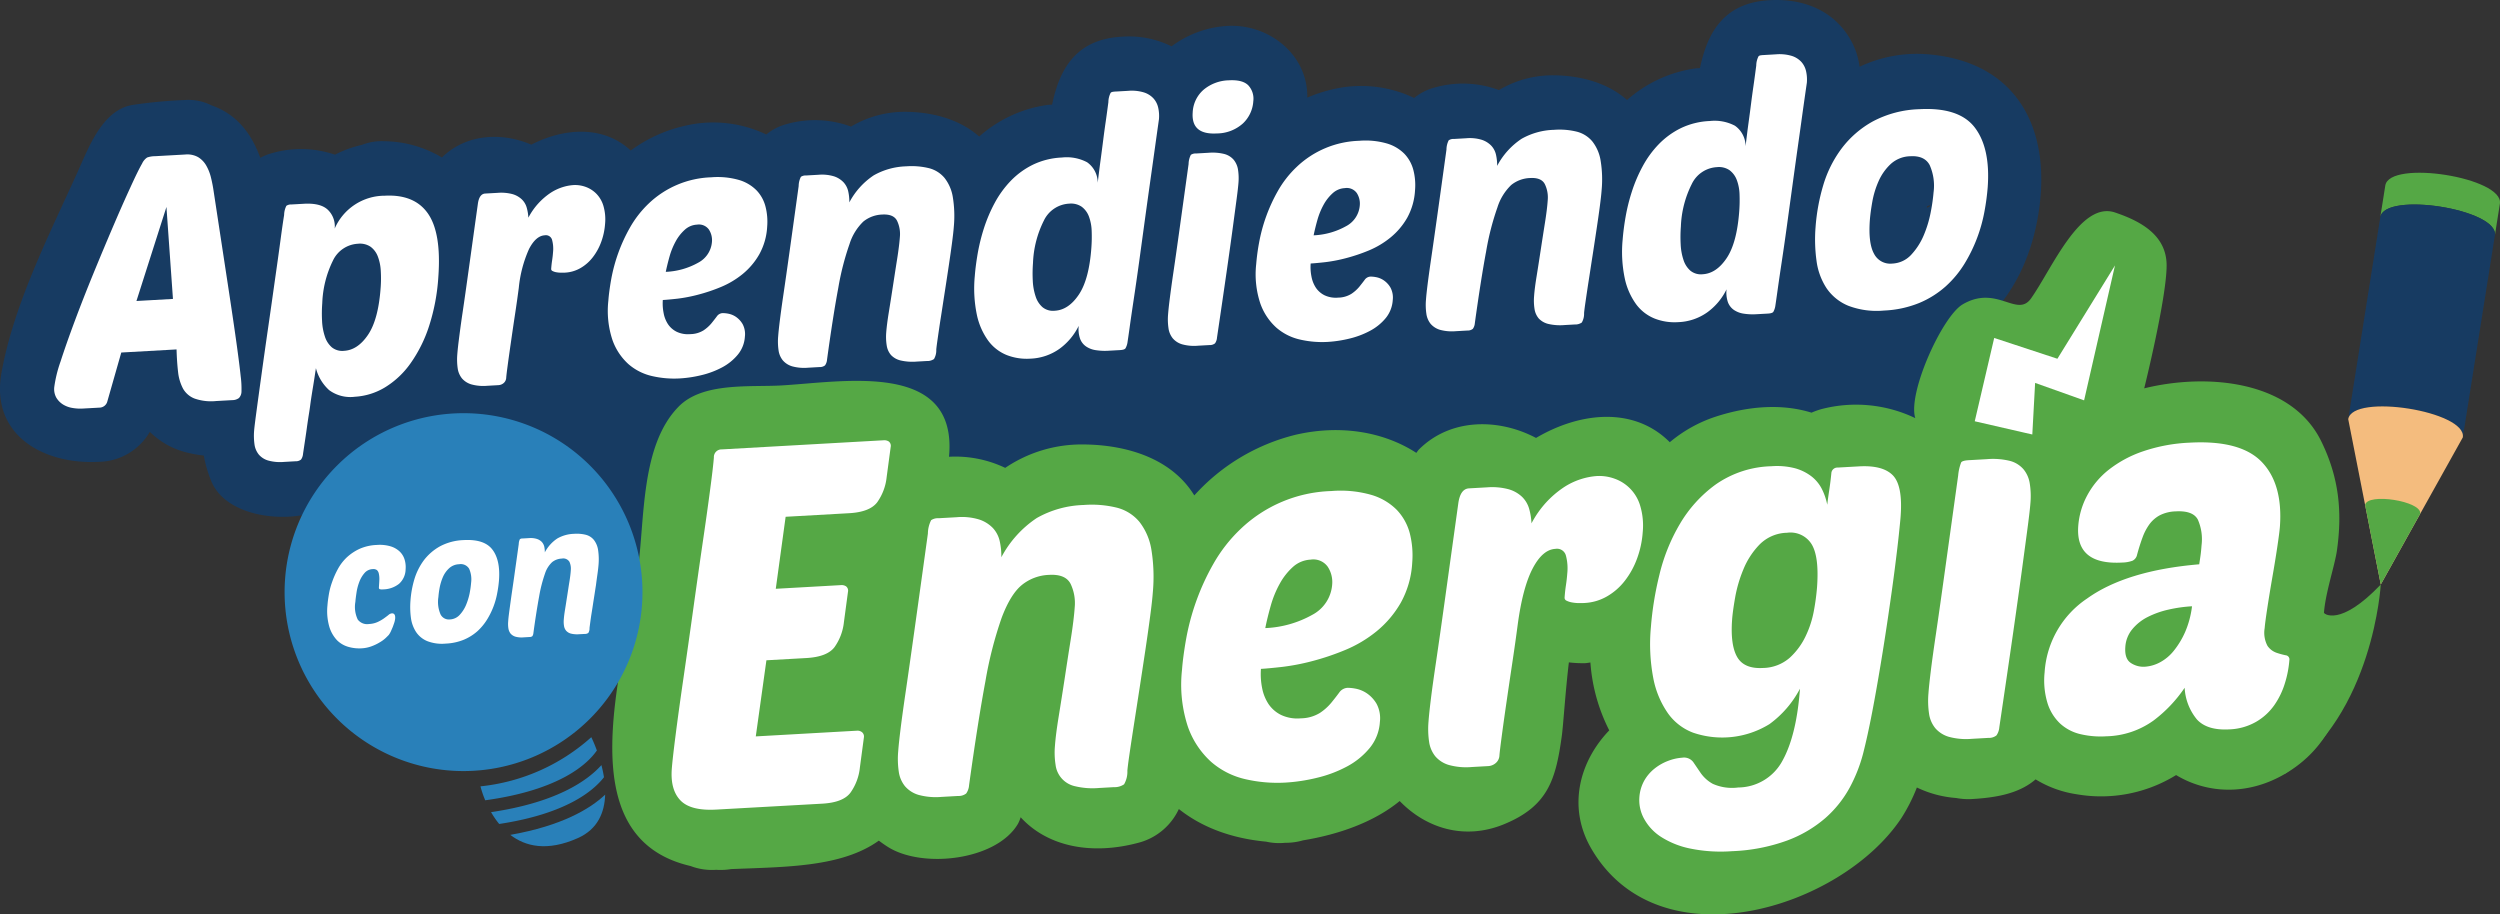 <svg xmlns="http://www.w3.org/2000/svg" width="467.257" height="170.896" viewBox="0 0 467.257 170.896">
  <rect x="0" y="0" width="467.257" height="170.896" fill="#333333" stroke="none"/>
  <g id="logo-aprendiendo" transform="translate(-635.672 -99.964)">
    <g id="Grupo_2339" data-name="Grupo 2339">
      <rect id="Rectángulo_1370" data-name="Rectángulo 1370" width="304.993" height="58.849" transform="translate(706.533 157.293)" fill="#173b62"/>
      <path id="Trazado_23469" data-name="Trazado 23469" d="M996.659,110.172a25.065,25.065,0,0,0-13.425,2.268,13.829,13.829,0,0,0-1.287-4.294c-3.022-6.036-8.959-8.521-15.546-8.145-8.506.481-11.6,5.981-13,12.689-.316.034-.612.024-.929.07a24.423,24.423,0,0,0-12.7,5.9c-3.595-3.205-8.68-4.585-13.739-4.621a19.627,19.627,0,0,0-10.211,2.761,19.316,19.316,0,0,0-12.138-.439,10.007,10.007,0,0,0-3.7,1.914,23.022,23.022,0,0,0-15.506-1.552,26.428,26.428,0,0,0-4.472,1.49c.171-8.177-7.481-14.079-15.428-13.367a19.245,19.245,0,0,0-9.941,3.78,17.986,17.986,0,0,0-9.329-1.8c-8.505.48-11.6,5.981-12.995,12.689-.315.035-.613.024-.93.07a24.359,24.359,0,0,0-12.7,5.9c-3.6-3.2-8.679-4.585-13.739-4.622a19.587,19.587,0,0,0-10.218,2.763,19.406,19.406,0,0,0-12.135-.439,9.927,9.927,0,0,0-3.7,1.913,22.992,22.992,0,0,0-15.5-1.554,26.955,26.955,0,0,0-9.839,4.555c-5.016-4.7-12.358-4.3-18.579-1.1-5.5-2.371-12.215-2.032-16.7,2.4a21.546,21.546,0,0,0-10.795-3.043,10.164,10.164,0,0,0-4.182.691,20.6,20.6,0,0,0-5.019,1.825,19.652,19.652,0,0,0-11.841-.264,9.391,9.391,0,0,0-2.113.858c-1.62-4.454-4.3-8.132-9.176-9.833a9.558,9.558,0,0,0-4.936-.978,89.533,89.533,0,0,0-9.8.926c-5.623.945-8.208,8.046-10.2,12.451-5.342,11.825-11.938,24.715-14.256,37.554-2.136,11.836,8.041,17.266,18.258,16.689a11.217,11.217,0,0,0,9.46-5.6,14.949,14.949,0,0,0,7.345,3.964,22.469,22.469,0,0,0,2.746.465,23.552,23.552,0,0,0,1.453,4.919c3.068,7.134,15.829,8.055,21.774,4.571,3.548-2.075,5.136-6.159,5.98-10.607a27.4,27.4,0,0,0,12.68-5.981c3.947,4.114,9.878,6.17,15.878,3.7,6.489-2.675,8.16-6.376,9.078-13.029.1-.723.215-1.446.317-2.172,2.586,7.315,8.5,12.928,18.365,14.085a9.973,9.973,0,0,0,3.38.226,10.5,10.5,0,0,0,3.188-.47,31.392,31.392,0,0,0,11.249-4.182q.675.512,1.44,1c5.074,3.219,14.583,2.213,18.857-2.311,4.025,2.833,9.56,3.613,15.465,1.975a10.448,10.448,0,0,0,4.651-2.8,21.67,21.67,0,0,0,10.62,3.1,9.878,9.878,0,0,0,4.524-.8,21.2,21.2,0,0,0,4.153-1.579,15.114,15.114,0,0,0,14.268-.931,9.717,9.717,0,0,0,1-.721,17.4,17.4,0,0,0,4.685,1.385,10.592,10.592,0,0,0,2.764.222q1.161-.067,2.277-.209l.036-.008c3.452-.44,6.481-1.517,8.6-4.032a23.741,23.741,0,0,0,9.929,3.311,9.911,9.911,0,0,0,3.385.225,10.433,10.433,0,0,0,3.188-.47,31.361,31.361,0,0,0,11.243-4.183c.452.343.929.678,1.443,1,5.071,3.221,14.578,2.211,18.856-2.311,4.022,2.834,9.557,3.613,15.464,1.973a10.457,10.457,0,0,0,4.653-2.8,21.622,21.622,0,0,0,10.619,3.1,9.87,9.87,0,0,0,4.522-.8,20.9,20.9,0,0,0,4.156-1.579,15.121,15.121,0,0,0,14.269-.93,9.471,9.471,0,0,0,2.59-2.228,22.707,22.707,0,0,0,9.941,3.208,10.177,10.177,0,0,0,3.043.154,10.7,10.7,0,0,0,2.844-.4c14.475-2.592,23.718-12.923,26.093-27.962C1019.112,124.4,1012.959,111.833,996.659,110.172Zm-.865,28.621c.025-.108.046-.2.067-.3.181-.066.375-.116.553-.189-.013.064-.025.126-.035.192A1.7,1.7,0,0,1,995.794,138.793Z" fill="#173b62"/>
      <g id="Grupo_2332" data-name="Grupo 2332">
        <path id="Trazado_23470" data-name="Trazado 23470" d="M670.274,128.844a4.144,4.144,0,0,1,2.414.482,4.391,4.391,0,0,1,1.514,1.549,8.505,8.505,0,0,1,.9,2.27,26.119,26.119,0,0,1,.513,2.652q1.6,10.5,2.637,17.3t1.62,10.989c.386,2.784.647,4.854.785,6.2a17.807,17.807,0,0,1,.149,2.8,1.789,1.789,0,0,1-.475,1.27,2.084,2.084,0,0,1-1.242.394l-3.027.169a9.376,9.376,0,0,1-4.014-.46,4.223,4.223,0,0,1-2.172-1.869,8.568,8.568,0,0,1-.922-3.118c-.142-1.237-.241-2.637-.283-4.2l-10.331.58-2.615,9.17a1.535,1.535,0,0,1-1.447,1.128l-3.149.175a8.343,8.343,0,0,1-1.936-.118,4.76,4.76,0,0,1-1.756-.652,3.811,3.811,0,0,1-1.241-1.268,3.309,3.309,0,0,1-.382-1.973,23.724,23.724,0,0,1,1.172-4.774q1.073-3.322,2.658-7.569t3.484-8.89q1.911-4.65,3.686-8.8t3.232-7.307q1.435-3.153,2.183-4.439a2.731,2.731,0,0,1,.94-1.13,4.456,4.456,0,0,1,1.466-.246Zm-9.1,27.376,6.824-.386-1.218-17.188Z" fill="#fff"/>
        <path id="Trazado_23471" data-name="Trazado 23471" d="M707.54,136.545q5.582-.313,8.119,3.333t1.939,11.851a37.338,37.338,0,0,1-1.733,9.185,25.6,25.6,0,0,1-3.465,6.96,16.194,16.194,0,0,1-4.763,4.484,12.193,12.193,0,0,1-5.628,1.759,6.679,6.679,0,0,1-4.817-1.234,8.334,8.334,0,0,1-2.474-4.111q-.353,2.376-.564,3.632c-.137.832-.242,1.5-.32,2.009s-.139.953-.19,1.351-.126.919-.234,1.581-.245,1.561-.4,2.7-.4,2.726-.7,4.746a2.1,2.1,0,0,1-.377,1.067,1.538,1.538,0,0,1-1.029.318l-2.136.121a8.376,8.376,0,0,1-2.966-.258,3.65,3.65,0,0,1-1.752-1.11,3.822,3.822,0,0,1-.809-1.88,11.81,11.81,0,0,1-.069-2.646q.046-.652.436-3.552t.95-6.948q.559-4.056,1.236-8.733t1.271-8.928c.407-2.83.76-5.35,1.052-7.545s.519-3.71.659-4.545a3.913,3.913,0,0,1,.423-1.723,1.568,1.568,0,0,1,.965-.251l2.313-.13q3.208-.18,4.554,1.211a4.258,4.258,0,0,1,1.194,3.433,10.2,10.2,0,0,1,9.319-6.149Zm-4.968,8.976a5.486,5.486,0,0,0-4.668,3.14,19.522,19.522,0,0,0-2,7.955,25.687,25.687,0,0,0-.036,3.335,10.672,10.672,0,0,0,.527,2.91,4.477,4.477,0,0,0,1.3,2.021,3.115,3.115,0,0,0,2.285.652q2.553-.144,4.48-3t2.353-8.76a23.086,23.086,0,0,0,.028-3.172,8.845,8.845,0,0,0-.545-2.681,4.006,4.006,0,0,0-1.341-1.821A3.536,3.536,0,0,0,702.572,145.521Z" fill="#fff"/>
        <path id="Trazado_23472" data-name="Trazado 23472" d="M741.3,150.919c-.239.011-.505.016-.8.011a5.056,5.056,0,0,1-.854-.082,2.33,2.33,0,0,1-.69-.225.411.411,0,0,1-.268-.407c.042-.57.1-1.094.175-1.582s.134-.986.171-1.509a6.3,6.3,0,0,0-.185-2.346,1.191,1.191,0,0,0-1.355-.837c-1.111.062-2.085.914-2.94,2.552a23.188,23.188,0,0,0-1.918,7.266c-.184,1.4-.406,3-.677,4.777s-.52,3.492-.758,5.143-.445,3.1-.617,4.381-.272,2.107-.3,2.5a1.369,1.369,0,0,1-.488,1.009,1.634,1.634,0,0,1-.916.377l-2.137.121a8.416,8.416,0,0,1-2.966-.259,3.7,3.7,0,0,1-1.752-1.108,3.841,3.841,0,0,1-.808-1.885,11.735,11.735,0,0,1-.073-2.641c.051-.659.145-1.59.3-2.8s.369-2.876.688-5.007.7-4.831,1.154-8.1,1.017-7.325,1.694-12.154c.163-1.276.628-1.933,1.379-1.976l2.313-.129a8.267,8.267,0,0,1,2.765.231,4.239,4.239,0,0,1,1.758.983,3.426,3.426,0,0,1,.922,1.55,8.482,8.482,0,0,1,.309,1.877,12.418,12.418,0,0,1,1.88-2.689,12.638,12.638,0,0,1,2.176-1.889,9.078,9.078,0,0,1,2.269-1.106,8.7,8.7,0,0,1,2.1-.412,5.819,5.819,0,0,1,2.255.33,5.4,5.4,0,0,1,2,1.262,5.455,5.455,0,0,1,1.339,2.276,8.966,8.966,0,0,1,.317,3.384,12.35,12.35,0,0,1-.721,3.37,10.584,10.584,0,0,1-1.571,2.867,7.83,7.83,0,0,1-2.308,2.027A6.444,6.444,0,0,1,741.3,150.919Z" fill="#fff"/>
        <path id="Trazado_23473" data-name="Trazado 23473" d="M762.73,170.693a18.349,18.349,0,0,1-5.143-.432,10.162,10.162,0,0,1-4.445-2.231,11.011,11.011,0,0,1-3.006-4.536,17.354,17.354,0,0,1-.76-7.344q.117-1.639.525-3.954a30.731,30.731,0,0,1,3.518-9.706,19.474,19.474,0,0,1,3.489-4.478,17.758,17.758,0,0,1,11.71-4.911,14.506,14.506,0,0,1,5.168.5,7.631,7.631,0,0,1,3.283,1.938,6.818,6.818,0,0,1,1.67,3.01,11.335,11.335,0,0,1,.32,3.778,11.943,11.943,0,0,1-1.478,5.178,13.173,13.173,0,0,1-3.1,3.672,16.287,16.287,0,0,1-4.05,2.421,32.356,32.356,0,0,1-4.3,1.447,28.411,28.411,0,0,1-3.866.745c-1.173.128-2.079.21-2.711.247a9.071,9.071,0,0,0,.152,2.442,5.562,5.562,0,0,0,.819,2.08,4.22,4.22,0,0,0,1.612,1.411,4.927,4.927,0,0,0,2.565.442,4.808,4.808,0,0,0,2.448-.692,6.909,6.909,0,0,0,1.485-1.321c.39-.483.728-.914,1.013-1.3a1.4,1.4,0,0,1,1.081-.614,5.594,5.594,0,0,1,1.022.1,3.848,3.848,0,0,1,1.468.6,4.223,4.223,0,0,1,1.259,1.368,4,4,0,0,1,.417,2.33,5.863,5.863,0,0,1-1.306,3.344,9.64,9.64,0,0,1-2.923,2.384,16.019,16.019,0,0,1-3.863,1.461A22.584,22.584,0,0,1,762.73,170.693Zm3.234-28.745a3.639,3.639,0,0,0-2.287.944,8.1,8.1,0,0,0-1.7,2.156,13.38,13.38,0,0,0-1.154,2.81c-.286,1.015-.527,1.988-.716,2.916a13.525,13.525,0,0,0,6.07-1.718,4.806,4.806,0,0,0,2.559-3.867,3.638,3.638,0,0,0-.568-2.32A2.289,2.289,0,0,0,765.964,141.948Z" fill="#fff"/>
        <path id="Trazado_23474" data-name="Trazado 23474" d="M801.309,162.11c.074-.96.231-2.227.485-3.787s.512-3.207.778-4.943.526-3.418.784-5.043.425-2.989.506-4.083a5.756,5.756,0,0,0-.52-3.01q-.643-1.3-2.778-1.181a5.931,5.931,0,0,0-3.528,1.307,9.973,9.973,0,0,0-2.582,4.2,50.261,50.261,0,0,0-2.108,8.227q-.978,5.221-2.1,13.386a2.068,2.068,0,0,1-.374,1.067,1.529,1.529,0,0,1-1.024.318l-2.137.121a8.49,8.49,0,0,1-2.972-.255,3.689,3.689,0,0,1-1.752-1.112,3.8,3.8,0,0,1-.8-1.881,11.484,11.484,0,0,1-.071-2.644c.048-.658.146-1.588.295-2.8s.373-2.876.688-5.007.7-4.83,1.158-8.1,1.018-7.324,1.688-12.155a3.866,3.866,0,0,1,.419-1.724,1.58,1.58,0,0,1,.962-.251l2.318-.131a7.757,7.757,0,0,1,2.906.292,4.3,4.3,0,0,1,1.777,1.111,3.68,3.68,0,0,1,.884,1.712,8.9,8.9,0,0,1,.205,2.049,13.811,13.811,0,0,1,4.566-5.061,13.034,13.034,0,0,1,6.034-1.679,13.692,13.692,0,0,1,4.292.346,5.566,5.566,0,0,1,2.907,1.829,7.839,7.839,0,0,1,1.541,3.576,21.8,21.8,0,0,1,.183,5.575c-.051.7-.165,1.708-.339,3.027s-.381,2.759-.614,4.317-.479,3.189-.743,4.877-.5,3.267-.729,4.714-.412,2.73-.57,3.825-.253,1.823-.279,2.173a3.237,3.237,0,0,1-.427,1.756,2.156,2.156,0,0,1-1.322.37l-1.9.106a9.779,9.779,0,0,1-3.062-.219,3.587,3.587,0,0,1-1.758-1.012,3.539,3.539,0,0,1-.79-1.753A10.094,10.094,0,0,1,801.309,162.11Z" fill="#fff"/>
        <path id="Trazado_23475" data-name="Trazado 23475" d="M828.2,167a10.265,10.265,0,0,1-4.35-.669,8.02,8.02,0,0,1-3.471-2.684,12.708,12.708,0,0,1-2.127-4.846,24.222,24.222,0,0,1-.39-7.234q.145-1.9.548-4.248a36.027,36.027,0,0,1,1.175-4.737,28.179,28.179,0,0,1,2-4.689,18.694,18.694,0,0,1,2.994-4.122,14.835,14.835,0,0,1,4.122-3.012,13.833,13.833,0,0,1,5.445-1.354,8.161,8.161,0,0,1,4.7.88,4.692,4.692,0,0,1,1.992,3.841q.307-2.563.568-4.475c.169-1.274.327-2.459.464-3.558s.287-2.194.448-3.293.327-2.346.515-3.751a3.88,3.88,0,0,1,.418-1.728.609.609,0,0,1,.311-.176,3.744,3.744,0,0,1,.66-.072l2.307-.132a7.865,7.865,0,0,1,2.933.294,4.093,4.093,0,0,1,1.812,1.14,3.832,3.832,0,0,1,.875,1.747,7.053,7.053,0,0,1,.137,2.115q-.468,3.3-.847,6.031t-.875,6.224q-.492,3.5-1,7.216t-1.008,7.378q-.507,3.658-.97,6.72c-.307,2.047-.565,3.8-.769,5.276s-.349,2.447-.421,2.928a3.226,3.226,0,0,1-.375,1.068q-.2.273-1.023.32l-2.141.119a11.014,11.014,0,0,1-2.327-.1,4.363,4.363,0,0,1-1.841-.68,3,3,0,0,1-1.135-1.438,5.5,5.5,0,0,1-.268-2.436,11.569,11.569,0,0,1-3.534,4.251A10.009,10.009,0,0,1,828.2,167Zm7.265-28.972a5.548,5.548,0,0,0-4.693,3.171,19.2,19.2,0,0,0-2.03,7.927,25.86,25.86,0,0,0-.039,3.334,10.685,10.685,0,0,0,.53,2.908,4.434,4.434,0,0,0,1.3,2.021,3.1,3.1,0,0,0,2.289.651q2.549-.14,4.474-2.994t2.354-8.759a27.416,27.416,0,0,0,.058-3.175,8.519,8.519,0,0,0-.513-2.681,4.046,4.046,0,0,0-1.345-1.822A3.538,3.538,0,0,0,835.465,138.031Z" fill="#fff"/>
        <path id="Trazado_23476" data-name="Trazado 23476" d="M859.59,164.577a8.365,8.365,0,0,1-2.965-.257,3.652,3.652,0,0,1-1.75-1.109,3.818,3.818,0,0,1-.806-1.882,11.282,11.282,0,0,1-.077-2.643c.05-.658.147-1.591.3-2.8s.374-2.87.69-5.006.7-4.829,1.153-8.1,1.019-7.324,1.687-12.153a3.9,3.9,0,0,1,.426-1.725,1.564,1.564,0,0,1,.964-.251l2.312-.131a9.207,9.207,0,0,1,2.973.224,3.5,3.5,0,0,1,1.75,1.077,3.85,3.85,0,0,1,.813,1.852,10.394,10.394,0,0,1,.083,2.476q-.074.987-.337,2.963t-.717,5.366q-.454,3.395-1.178,8.433t-1.779,12.161a2.086,2.086,0,0,1-.372,1.066,1.541,1.541,0,0,1-1.028.32Zm-1-43.6a5.962,5.962,0,0,1,2.024-4.231,7.632,7.632,0,0,1,4.738-1.772c1.706-.094,2.91.217,3.628.938a3.664,3.664,0,0,1,.935,2.989,6.226,6.226,0,0,1-1.932,4.13,7.353,7.353,0,0,1-4.894,1.875Q858.279,125.173,858.59,120.972Z" fill="#fff"/>
        <path id="Trazado_23477" data-name="Trazado 23477" d="M883.818,163.868a18.357,18.357,0,0,1-5.144-.434,10.133,10.133,0,0,1-4.442-2.229,10.946,10.946,0,0,1-3.007-4.536,17.275,17.275,0,0,1-.765-7.345,39.672,39.672,0,0,1,.527-3.952,30.861,30.861,0,0,1,3.519-9.709A19.282,19.282,0,0,1,878,131.186a17.733,17.733,0,0,1,11.711-4.909,14.454,14.454,0,0,1,5.166.5,7.659,7.659,0,0,1,3.285,1.936,6.909,6.909,0,0,1,1.667,3.011,11.251,11.251,0,0,1,.318,3.777,12.025,12.025,0,0,1-1.472,5.179,13.178,13.178,0,0,1-3.108,3.67,16.231,16.231,0,0,1-4.047,2.422,32.559,32.559,0,0,1-4.306,1.449,28.441,28.441,0,0,1-3.862.744c-1.176.129-2.081.214-2.713.25a8.958,8.958,0,0,0,.15,2.438,5.647,5.647,0,0,0,.819,2.079,4.218,4.218,0,0,0,1.612,1.414,4.934,4.934,0,0,0,2.568.444,4.818,4.818,0,0,0,2.444-.694,6.814,6.814,0,0,0,1.489-1.324c.388-.483.725-.913,1.011-1.3a1.4,1.4,0,0,1,1.08-.612,5.547,5.547,0,0,1,1.023.1,3.847,3.847,0,0,1,1.467.6,4.149,4.149,0,0,1,1.259,1.368,3.973,3.973,0,0,1,.419,2.331,5.873,5.873,0,0,1-1.3,3.342,9.618,9.618,0,0,1-2.927,2.384,15.962,15.962,0,0,1-3.862,1.462A22.585,22.585,0,0,1,883.818,163.868Zm3.231-28.746a3.631,3.631,0,0,0-2.286.945,8.171,8.171,0,0,0-1.7,2.155,13.489,13.489,0,0,0-1.153,2.809c-.286,1.017-.53,1.99-.715,2.916a13.6,13.6,0,0,0,6.068-1.713,4.8,4.8,0,0,0,2.557-3.87,3.65,3.65,0,0,0-.563-2.322A2.294,2.294,0,0,0,887.049,135.122Z" fill="#fff"/>
        <path id="Trazado_23478" data-name="Trazado 23478" d="M922.4,155.285q.1-1.44.485-3.785c.252-1.559.508-3.212.772-4.946s.53-3.419.786-5.043.427-2.988.5-4.084a5.7,5.7,0,0,0-.519-3.008q-.639-1.305-2.776-1.182a5.928,5.928,0,0,0-3.529,1.308,9.956,9.956,0,0,0-2.579,4.2,49.591,49.591,0,0,0-2.108,8.225q-.978,5.223-2.107,13.386a2.093,2.093,0,0,1-.374,1.069,1.532,1.532,0,0,1-1.023.317l-2.138.122a8.533,8.533,0,0,1-2.974-.255,3.72,3.72,0,0,1-1.75-1.112,3.833,3.833,0,0,1-.8-1.882,11.307,11.307,0,0,1-.073-2.644q.069-.985.294-2.8t.691-5.006q.466-3.19,1.155-8.1t1.689-12.154a3.828,3.828,0,0,1,.419-1.724,1.542,1.542,0,0,1,.963-.251l2.315-.132a7.69,7.69,0,0,1,2.909.293,4.347,4.347,0,0,1,1.78,1.11,3.641,3.641,0,0,1,.878,1.714,8.858,8.858,0,0,1,.207,2.047,13.8,13.8,0,0,1,4.565-5.061,13.024,13.024,0,0,1,6.034-1.677,13.555,13.555,0,0,1,4.289.344,5.568,5.568,0,0,1,2.911,1.831,7.789,7.789,0,0,1,1.539,3.574,21.708,21.708,0,0,1,.184,5.576c-.05.7-.165,1.711-.337,3.027s-.381,2.758-.616,4.316-.476,3.188-.741,4.878-.5,3.263-.728,4.713-.413,2.731-.573,3.825-.253,1.824-.279,2.172a3.258,3.258,0,0,1-.427,1.759,2.168,2.168,0,0,1-1.323.366l-1.9.106a9.676,9.676,0,0,1-3.058-.215,3.609,3.609,0,0,1-1.762-1.013,3.542,3.542,0,0,1-.787-1.754A9.995,9.995,0,0,1,922.4,155.285Z" fill="#fff"/>
        <path id="Trazado_23479" data-name="Trazado 23479" d="M949.289,160.177a10.22,10.22,0,0,1-4.353-.671,8.015,8.015,0,0,1-3.468-2.681,12.723,12.723,0,0,1-2.126-4.849,24.134,24.134,0,0,1-.391-7.232c.1-1.269.276-2.684.548-4.248a35.15,35.15,0,0,1,1.179-4.739,27.607,27.607,0,0,1,2-4.688,18.564,18.564,0,0,1,2.992-4.121,14.936,14.936,0,0,1,4.121-3.014,13.837,13.837,0,0,1,5.444-1.352,8.171,8.171,0,0,1,4.7.88,4.7,4.7,0,0,1,1.992,3.843q.3-2.568.563-4.475t.469-3.558q.209-1.644.45-3.294c.158-1.094.324-2.35.512-3.753a3.925,3.925,0,0,1,.416-1.724.594.594,0,0,1,.311-.179,4.121,4.121,0,0,1,.659-.07l2.31-.134a7.99,7.99,0,0,1,2.938.293,4.15,4.15,0,0,1,1.809,1.14,3.875,3.875,0,0,1,.873,1.749,7.058,7.058,0,0,1,.142,2.116q-.477,3.3-.858,6.029c-.248,1.825-.542,3.9-.87,6.223s-.66,4.736-1,7.217-.676,4.939-1.011,7.377-.659,4.679-.968,6.72-.566,3.8-.772,5.276-.347,2.449-.421,2.933a3.217,3.217,0,0,1-.37,1.064c-.134.181-.475.289-1.029.32l-2.139.119a11.032,11.032,0,0,1-2.327-.1,4.452,4.452,0,0,1-1.843-.683,3.057,3.057,0,0,1-1.135-1.436,5.518,5.518,0,0,1-.266-2.436,11.544,11.544,0,0,1-3.535,4.252A10,10,0,0,1,949.289,160.177Zm7.266-28.972a5.536,5.536,0,0,0-4.693,3.173,19.133,19.133,0,0,0-2.028,7.925,25.534,25.534,0,0,0-.038,3.336,10.575,10.575,0,0,0,.525,2.906,4.453,4.453,0,0,0,1.3,2.02,3.109,3.109,0,0,0,2.288.656q2.548-.144,4.47-3t2.359-8.76a27.408,27.408,0,0,0,.059-3.174,8.351,8.351,0,0,0-.515-2.685,4.067,4.067,0,0,0-1.345-1.82A3.523,3.523,0,0,0,956.555,131.205Z" fill="#fff"/>
        <path id="Trazado_23480" data-name="Trazado 23480" d="M987.81,158.005a14.863,14.863,0,0,1-6.7-.9,9.092,9.092,0,0,1-4.049-3.272,12.2,12.2,0,0,1-1.871-5.088,29.183,29.183,0,0,1-.182-6.363,36.721,36.721,0,0,1,1.423-7.762,21.792,21.792,0,0,1,3.433-6.89,18.491,18.491,0,0,1,5.835-5.07,19.757,19.757,0,0,1,8.652-2.285q7.482-.42,10.418,3.43t2.411,11.144a43.865,43.865,0,0,1-.6,4.506,28.657,28.657,0,0,1-1.37,4.948,28.259,28.259,0,0,1-2.36,4.843,19.239,19.239,0,0,1-3.536,4.253,17.585,17.585,0,0,1-4.923,3.088A19.617,19.617,0,0,1,987.81,158.005Zm4.9-28.838a5.61,5.61,0,0,0-3.687,1.48,9.815,9.815,0,0,0-2.246,3.2,16.632,16.632,0,0,0-1.171,3.86c-.235,1.343-.383,2.473-.452,3.392q-.316,4.33.783,6.295a3.4,3.4,0,0,0,3.408,1.833,5.107,5.107,0,0,0,3.523-1.633,12.3,12.3,0,0,0,2.332-3.6,21.321,21.321,0,0,0,1.32-4.32,33.849,33.849,0,0,0,.541-3.757,9.477,9.477,0,0,0-.724-5.091Q995.377,129.012,992.706,129.167Z" fill="#fff"/>
      </g>
      <g id="Grupo_2333" data-name="Grupo 2333">
        <path id="Trazado_23481" data-name="Trazado 23481" d="M1080.552,140.574l.938-5.936c.781-4.9,22.2-1.5,21.418,3.4l-.938,5.935c.776-4.894-20.645-8.291-21.418-3.4" fill="#55a845" fill-rule="evenodd"/>
        <path id="Trazado_23482" data-name="Trazado 23482" d="M1074.562,178.311l5.99-37.737c.773-4.9,22.194-1.5,21.418,3.4l-5.99,37.741c.778-4.9-20.638-8.3-21.418-3.4" fill="#173b62" fill-rule="evenodd"/>
        <path id="Trazado_23483" data-name="Trazado 23483" d="M1095.98,181.711l-15.338,27.5-6.08-30.9c.78-4.9,22.2-1.5,21.418,3.4" fill="#f4bc7e" fill-rule="evenodd"/>
        <path id="Trazado_23484" data-name="Trazado 23484" d="M1088.017,195.986l-7.375,13.228-2.925-14.862c.376-2.355,10.678-.721,10.3,1.634" fill="#55a845" fill-rule="evenodd"/>
      </g>
      <g id="Grupo_2336" data-name="Grupo 2336">
        <path id="Trazado_23485" data-name="Trazado 23485" d="M1070.022,214.57c.265-3.792,2.029-8.884,2.43-11.713,1.042-7.363.35-13.764-2.963-20.48-5.591-11.328-21.34-12.72-33.059-9.829,0,0,4.189-16.816,4.189-22.974,0-5.535-4.622-8.212-9.656-9.9-6.509-2.174-11.785,10.537-15.675,16.055-2.626,3.722-6.394-2.634-12.792,1.126-3.822,2.25-10.321,16.609-8.851,21.26a25.613,25.613,0,0,0-17.566-1.68,14.039,14.039,0,0,0-1.829.658c-5.32-1.656-11.524-1.338-17.931.752a25.824,25.824,0,0,0-8.558,4.771c-6.68-6.711-16.774-5.661-25-.8-6.969-3.687-15.979-3.748-21.9,2.173-.182.182-.307.42-.477.617-6.068-3.932-14.152-5.324-22.536-3.389a37.571,37.571,0,0,0-18.958,11.341c-4.25-6.934-12.651-9.469-20.761-9.524a25.474,25.474,0,0,0-14.579,4.376,21.64,21.64,0,0,0-10.505-2.076c1.678-18.087-19.761-13.982-31.356-13.329-5.884.333-14.651-.633-19.156,3.935-7.2,7.3-6.308,21.142-7.682,30.82-2.6,18.315-13.331,49.683,9.893,55.067a11.171,11.171,0,0,0,4.779.706,11.844,11.844,0,0,0,2.786-.134c10.193-.419,20.655-.324,27.616-5.317.53.393,1.079.786,1.676,1.164,6.5,4.127,20.327,2.525,24.332-4.313a6.452,6.452,0,0,0,.5-1.224c5.008,5.486,13.27,7.188,22.27,4.7a11.513,11.513,0,0,0,7.3-6.236c4.12,3.272,9.522,5.459,16.32,6.1a11.073,11.073,0,0,0,3.561.211,11.475,11.475,0,0,0,3.332-.459c6.577-1.076,13.2-3.363,18.064-7.346,4.818,4.993,12.015,7.429,19.537,4.319,8.161-3.372,9.633-8.272,10.761-16.489.283-2.06.65-8.088,1.32-13.744a22.672,22.672,0,0,0,2.915.153c.4-.006.736-.088,1.111-.128a33.017,33.017,0,0,0,3.522,12.683c-5.6,5.816-7.876,14.389-3.32,22.163,12.722,21.722,46.688,11.151,57.916-5.767a32.363,32.363,0,0,0,2.9-5.72,20.4,20.4,0,0,0,7.346,1.964,12.089,12.089,0,0,0,2.869.2c4.587-.259,8.883-1.014,11.976-3.683a20.377,20.377,0,0,0,7.672,2.783,26.659,26.659,0,0,0,18.588-3.588c6.489,3.915,15.078,3.848,22.511-1.649,5.847-4.323,8.662-10.686,9.607-17.739C1075.257,219.834,1073.135,217.072,1070.022,214.57Z" fill="#55a845"/>
        <g id="Grupo_2335" data-name="Grupo 2335">
          <g id="Grupo_2334" data-name="Grupo 2334">
            <path id="Trazado_23486" data-name="Trazado 23486" d="M769.588,251.276q-4.815.276-6.729-1.705T761.23,243.7q.143-1.905.738-6.535t1.457-10.551q.858-5.921,1.775-12.506t1.764-12.421q.861-5.826,1.435-10.22c.391-2.927.618-4.927.7-6.009a1.428,1.428,0,0,1,1.478-1.5l30.29-1.709a1.549,1.549,0,0,1,.926.233,1.028,1.028,0,0,1,.35,1.021l-.753,5.633a9.87,9.87,0,0,1-1.757,4.693q-1.382,1.835-5.246,2.053l-11.878.669-1.843,13.459,12.222-.689a1.494,1.494,0,0,1,.919.233,1.019,1.019,0,0,1,.355,1.021l-.755,5.634a9.846,9.846,0,0,1-1.754,4.694c-.922,1.224-2.669,1.9-5.25,2.049l-7.486.42L776.931,237.6l18.926-1.068a1.342,1.342,0,0,1,.928.282,1.045,1.045,0,0,1,.353.973l-.751,5.633a9.815,9.815,0,0,1-1.764,4.7q-1.371,1.825-5.243,2.049Z" fill="#fff"/>
            <path id="Trazado_23487" data-name="Trazado 23487" d="M832.843,239.377q.151-2.1.7-5.488t1.13-7.174q.569-3.767,1.133-7.309t.73-5.916a8.345,8.345,0,0,0-.748-4.362c-.627-1.261-1.967-1.834-4.032-1.718a8.551,8.551,0,0,0-5.109,1.9q-2.1,1.728-3.748,6.08a73.35,73.35,0,0,0-3.054,11.927q-1.413,7.564-3.051,19.405a3.045,3.045,0,0,1-.539,1.547,2.262,2.262,0,0,1-1.5.463l-3.092.174a12.326,12.326,0,0,1-4.3-.372,5.331,5.331,0,0,1-2.538-1.614,5.5,5.5,0,0,1-1.169-2.725,16.408,16.408,0,0,1-.106-3.83c.068-.957.212-2.3.427-4.056s.545-4.166,1-7.258,1.007-7,1.672-11.747,1.479-10.615,2.448-17.618a5.659,5.659,0,0,1,.609-2.5,2.258,2.258,0,0,1,1.4-.363l3.359-.188a11.085,11.085,0,0,1,4.206.423,6.241,6.241,0,0,1,2.585,1.607,5.308,5.308,0,0,1,1.276,2.488,12.719,12.719,0,0,1,.294,2.968,20.077,20.077,0,0,1,6.625-7.339,18.879,18.879,0,0,1,8.743-2.433,19.634,19.634,0,0,1,6.218.5,8.087,8.087,0,0,1,4.221,2.651,11.393,11.393,0,0,1,2.235,5.184,31.855,31.855,0,0,1,.262,8.084c-.075,1.014-.238,2.479-.491,4.386s-.549,4-.885,6.254-.7,4.621-1.075,7.076-.732,4.728-1.058,6.832-.606,3.949-.839,5.543-.361,2.639-.4,3.149a4.708,4.708,0,0,1-.618,2.548,3.156,3.156,0,0,1-1.923.53l-2.752.155a13.946,13.946,0,0,1-4.432-.317,4.654,4.654,0,0,1-3.693-4.006A14.51,14.51,0,0,1,832.843,239.377Z" fill="#fff"/>
            <path id="Trazado_23488" data-name="Trazado 23488" d="M875.95,246.23a26.561,26.561,0,0,1-7.45-.621,14.721,14.721,0,0,1-6.444-3.236,15.963,15.963,0,0,1-4.362-6.578,25.154,25.154,0,0,1-1.1-10.644q.174-2.378.762-5.73a44.285,44.285,0,0,1,5.1-14.069,28.122,28.122,0,0,1,5.062-6.494,25.665,25.665,0,0,1,16.968-7.116,20.939,20.939,0,0,1,7.494.718,11.062,11.062,0,0,1,4.76,2.807,10.038,10.038,0,0,1,2.426,4.367,16.731,16.731,0,0,1,.456,5.471,17.355,17.355,0,0,1-2.138,7.507,19.2,19.2,0,0,1-4.5,5.322,23.515,23.515,0,0,1-5.872,3.507,46.941,46.941,0,0,1-6.234,2.1,40.8,40.8,0,0,1-5.607,1.074q-2.548.286-3.924.364a13.2,13.2,0,0,0,.211,3.542,8.271,8.271,0,0,0,1.193,3.011,6.076,6.076,0,0,0,2.337,2.047,7.15,7.15,0,0,0,3.723.642,7,7,0,0,0,3.54-1A9.7,9.7,0,0,0,884.5,231.3q.851-1.044,1.469-1.886a2.036,2.036,0,0,1,1.567-.894,8.18,8.18,0,0,1,1.487.153,5.678,5.678,0,0,1,2.121.876,6.056,6.056,0,0,1,1.826,1.98,5.751,5.751,0,0,1,.606,3.378,8.494,8.494,0,0,1-1.893,4.847,13.989,13.989,0,0,1-4.24,3.46,23.169,23.169,0,0,1-5.6,2.115A32.617,32.617,0,0,1,875.95,246.23Zm4.682-41.67a5.3,5.3,0,0,0-3.315,1.373,11.867,11.867,0,0,0-2.455,3.126,18.89,18.89,0,0,0-1.671,4.07c-.422,1.479-.767,2.885-1.034,4.228a19.627,19.627,0,0,0,8.79-2.484,6.966,6.966,0,0,0,3.709-5.61,5.226,5.226,0,0,0-.823-3.367A3.306,3.306,0,0,0,880.632,204.56Z" fill="#fff"/>
            <path id="Trazado_23489" data-name="Trazado 23489" d="M931.88,212.661c-.341.022-.729.028-1.157.022a7.41,7.41,0,0,1-1.231-.122,3.586,3.586,0,0,1-1.009-.32.589.589,0,0,1-.383-.6c.056-.824.141-1.585.25-2.29s.192-1.431.248-2.194a9.207,9.207,0,0,0-.264-3.391,1.717,1.717,0,0,0-1.968-1.215q-2.4.135-4.254,3.7t-2.784,10.53q-.4,3.056-.98,6.926t-1.1,7.452q-.523,3.589-.89,6.351t-.437,3.627a1.963,1.963,0,0,1-.71,1.46,2.33,2.33,0,0,1-1.323.549l-3.1.174a12.158,12.158,0,0,1-4.3-.374,5.317,5.317,0,0,1-2.539-1.607,5.579,5.579,0,0,1-1.174-2.733,16.477,16.477,0,0,1-.106-3.827c.068-.958.212-2.3.424-4.055s.551-4.166,1.009-7.256,1.013-7,1.673-11.749,1.474-10.615,2.448-17.619q.371-2.765,2.006-2.86l3.353-.188a11.966,11.966,0,0,1,4,.34,6.085,6.085,0,0,1,2.555,1.421,5.063,5.063,0,0,1,1.337,2.245,11.946,11.946,0,0,1,.437,2.722,18.638,18.638,0,0,1,2.73-3.9,18.331,18.331,0,0,1,3.159-2.735,12.957,12.957,0,0,1,3.289-1.609,12.791,12.791,0,0,1,3.04-.6,8.392,8.392,0,0,1,3.266.478,7.65,7.65,0,0,1,4.847,5.126,12.853,12.853,0,0,1,.458,4.9,17.76,17.76,0,0,1-1.045,4.888,15.262,15.262,0,0,1-2.276,4.158,11.386,11.386,0,0,1-3.339,2.935A9.292,9.292,0,0,1,931.88,212.661Z" fill="#fff"/>
            <path id="Trazado_23490" data-name="Trazado 23490" d="M972.092,228.684a19.141,19.141,0,0,1-5.707,6.622,16.813,16.813,0,0,1-14.261,1.6,10.158,10.158,0,0,1-4.7-3.614,17.015,17.015,0,0,1-2.738-6.528,34.055,34.055,0,0,1-.456-9.592,60.482,60.482,0,0,1,1.571-9.7,34.473,34.473,0,0,1,3.825-9.546,24.351,24.351,0,0,1,6.759-7.442,19,19,0,0,1,10.356-3.378,13.518,13.518,0,0,1,4.389.367,8.962,8.962,0,0,1,3.059,1.487,7.008,7.008,0,0,1,1.972,2.353,11.217,11.217,0,0,1,1.025,2.976c0,.062.024-.178.093-.721s.157-1.159.264-1.861.2-1.385.279-2.054.122-1.1.138-1.288a1.128,1.128,0,0,1,1.186-1.012l3.96-.221q4.472-.253,6.347,1.675t1.452,7.644c-.033.508-.148,1.667-.337,3.475s-.455,3.991-.78,6.535-.724,5.361-1.176,8.45-.937,6.2-1.456,9.321-1.044,6.123-1.6,9-1.107,5.4-1.665,7.579a28.531,28.531,0,0,1-2.525,6.393,20.822,20.822,0,0,1-4.526,5.655,23.2,23.2,0,0,1-7.118,4.192,33.729,33.729,0,0,1-10.3,2,28.494,28.494,0,0,1-7.889-.5,16.041,16.041,0,0,1-5.453-2.2,9.387,9.387,0,0,1-3.136-3.378,7.213,7.213,0,0,1-.872-3.932,7.407,7.407,0,0,1,.918-3.18,7.756,7.756,0,0,1,1.971-2.285,9.346,9.346,0,0,1,2.546-1.425,8.965,8.965,0,0,1,2.568-.571,2.161,2.161,0,0,1,2.08.831c.413.606.877,1.291,1.394,2.049a6.745,6.745,0,0,0,2.251,2.007,8.826,8.826,0,0,0,4.752.68,9.464,9.464,0,0,0,8.3-5.063Q971.455,237.345,972.092,228.684Zm-6.913-3.874a7.778,7.778,0,0,0,4.979-1.891,12.983,12.983,0,0,0,2.995-4.058,18.683,18.683,0,0,0,1.553-4.823,42.768,42.768,0,0,0,.574-4.294q.418-5.712-1-8.045a4.639,4.639,0,0,0-4.6-2.16,7.45,7.45,0,0,0-5.13,2.187,14.527,14.527,0,0,0-3.039,4.672,24.952,24.952,0,0,0-1.549,5.3c-.3,1.754-.487,3.108-.553,4.055q-.348,4.761.947,7.009T965.179,224.81Z" fill="#fff"/>
            <path id="Trazado_23491" data-name="Trazado 23491" d="M1004.223,238.052a12.3,12.3,0,0,1-4.3-.373,5.309,5.309,0,0,1-2.535-1.61,5.508,5.508,0,0,1-1.173-2.73,16.335,16.335,0,0,1-.106-3.829c.067-.956.213-2.3.425-4.053s.548-4.168,1.006-7.256,1.01-7.005,1.669-11.749,1.479-10.616,2.45-17.619a8.969,8.969,0,0,1,.564-2.45c.162-.227.64-.364,1.443-.41l3.355-.19a13.3,13.3,0,0,1,4.306.323,5.038,5.038,0,0,1,2.541,1.566,5.469,5.469,0,0,1,1.176,2.679,15.028,15.028,0,0,1,.123,3.594c-.07.949-.236,2.384-.485,4.291s-.6,4.5-1.042,7.78-1.01,7.352-1.708,12.227-1.56,10.746-2.579,17.624a3.075,3.075,0,0,1-.54,1.549,2.25,2.25,0,0,1-1.5.462Zm.535-59.351,3.635-15.572,11.812,3.888,10.762-17.443-5.771,25.219-9.155-3.262-.524,9.641-1.407-.321Z" fill="#fff"/>
            <path id="Trazado_23492" data-name="Trazado 23492" d="M1017.816,225.634a17.959,17.959,0,0,1,7.952-13.813q7.325-5.241,20.945-6.388c.11-.7.195-1.292.26-1.765s.121-1.065.173-1.767a9.14,9.14,0,0,0-.677-4.791q-.9-1.755-4.172-1.568a6.954,6.954,0,0,0-2.967.737,5.84,5.84,0,0,0-1.921,1.67,10.048,10.048,0,0,0-1.3,2.49q-.537,1.454-1.005,3.183a1.6,1.6,0,0,1-.855,1.141,5.972,5.972,0,0,1-1.911.342q-8.775.5-8.236-6.828a14.33,14.33,0,0,1,1.657-5.684,15.316,15.316,0,0,1,4.04-4.828,21.628,21.628,0,0,1,6.377-3.435,31.1,31.1,0,0,1,8.685-1.629q9.554-.536,13.537,3.6t3.393,12.129q-.08,1.042-.487,3.767t-.937,5.738q-.52,3.012-.931,5.689c-.272,1.785-.438,3.027-.489,3.721a5.208,5.208,0,0,0,.528,3.335,3.438,3.438,0,0,0,1.664,1.282,14.313,14.313,0,0,0,1.724.473.769.769,0,0,1,.7.9,19.438,19.438,0,0,1-.831,4.312,14.615,14.615,0,0,1-1.969,4.088,10.724,10.724,0,0,1-3.4,3.127,10.847,10.847,0,0,1-5.029,1.425q-4.126.228-6.038-1.841a10.1,10.1,0,0,1-2.308-5.934,25.546,25.546,0,0,1-5.8,6.11,15.689,15.689,0,0,1-8.831,2.958,16.493,16.493,0,0,1-4.813-.392,8.487,8.487,0,0,1-3.8-1.964,8.89,8.89,0,0,1-2.374-3.8A14.589,14.589,0,0,1,1017.816,225.634Zm27.551-12.354a26.453,26.453,0,0,0-4.414.625,16.687,16.687,0,0,0-3.916,1.4,8.957,8.957,0,0,0-2.865,2.3,5.756,5.756,0,0,0-1.272,3.292q-.159,2.191,1.026,2.973a4.247,4.247,0,0,0,2.648.705,6.961,6.961,0,0,0,2.805-.82,8.372,8.372,0,0,0,2.6-2.186,15.532,15.532,0,0,0,2.1-3.479A17.391,17.391,0,0,0,1045.367,213.28Z" fill="#fff"/>
          </g>
        </g>
      </g>
      <g id="Grupo_2338" data-name="Grupo 2338">
        <path id="Trazado_23493" data-name="Trazado 23493" d="M755.752,210.635a33.444,33.444,0,1,0-33.445,33.443A33.448,33.448,0,0,0,755.752,210.635Z" fill="#2980b9"/>
        <g id="Grupo_2337" data-name="Grupo 2337">
          <path id="Trazado_23494" data-name="Trazado 23494" d="M704.651,216.592a4.346,4.346,0,0,0,1.568-.36,7.281,7.281,0,0,0,1.185-.67c.342-.246.63-.459.866-.65a1.118,1.118,0,0,1,.635-.309c.462-.028.675.3.624.977a4.212,4.212,0,0,1-.131.661c-.089.282-.2.579-.312.894-.132.305-.256.6-.382.876a4.054,4.054,0,0,1-.37.624c-.113.118-.307.308-.571.568a5.845,5.845,0,0,1-1.09.8,8.465,8.465,0,0,1-1.537.745,6.251,6.251,0,0,1-1.914.392,7.415,7.415,0,0,1-2.364-.255,4.9,4.9,0,0,1-2.157-1.218,6.3,6.3,0,0,1-1.462-2.505,10.552,10.552,0,0,1-.362-4.067c.039-.59.132-1.259.256-2.017a13.032,13.032,0,0,1,.62-2.355,15.743,15.743,0,0,1,1.071-2.41,8.687,8.687,0,0,1,1.652-2.161,9.176,9.176,0,0,1,2.385-1.6,8.677,8.677,0,0,1,3.218-.734,7.167,7.167,0,0,1,2.538.242,4.3,4.3,0,0,1,1.713.946,3.472,3.472,0,0,1,.941,1.473,4.819,4.819,0,0,1,.211,1.873,3.709,3.709,0,0,1-1.242,2.74,4.945,4.945,0,0,1-2.984,1.03,1.568,1.568,0,0,1-.632-.048c-.1-.05-.148-.177-.129-.381.031-.539.07-1.025.08-1.45a4.353,4.353,0,0,0-.1-1.067,1.231,1.231,0,0,0-.347-.655,1.141,1.141,0,0,0-.794-.189,2.11,2.11,0,0,0-1.551.757,5.381,5.381,0,0,0-.975,1.687,9.184,9.184,0,0,0-.509,1.994c-.1.68-.177,1.24-.207,1.691a5.474,5.474,0,0,0,.446,3.3A2.2,2.2,0,0,0,704.651,216.592Z" fill="#fff"/>
          <path id="Trazado_23495" data-name="Trazado 23495" d="M718.976,220.255a7.6,7.6,0,0,1-3.441-.461,4.629,4.629,0,0,1-2.08-1.682,6.355,6.355,0,0,1-.973-2.619,15.263,15.263,0,0,1-.091-3.272,18.646,18.646,0,0,1,.728-3.991,11.582,11.582,0,0,1,1.771-3.547,9.723,9.723,0,0,1,3-2.6,10.11,10.11,0,0,1,4.44-1.175q3.863-.213,5.368,1.769c1.008,1.313,1.422,3.229,1.238,5.726a21.516,21.516,0,0,1-.314,2.319,14.23,14.23,0,0,1-1.916,5.038,10.282,10.282,0,0,1-1.807,2.182,9.183,9.183,0,0,1-2.539,1.589A10.031,10.031,0,0,1,718.976,220.255Zm2.508-14.834a2.882,2.882,0,0,0-1.881.763,4.862,4.862,0,0,0-1.156,1.641,9.681,9.681,0,0,0-.605,1.987,16.529,16.529,0,0,0-.233,1.748,5.884,5.884,0,0,0,.4,3.232,1.74,1.74,0,0,0,1.748.947,2.637,2.637,0,0,0,1.82-.84,6.291,6.291,0,0,0,1.193-1.848,11.677,11.677,0,0,0,.684-2.23,18.053,18.053,0,0,0,.27-1.93,4.9,4.9,0,0,0-.364-2.617A1.82,1.82,0,0,0,721.484,205.421Z" fill="#fff"/>
          <path id="Trazado_23496" data-name="Trazado 23496" d="M741.049,215.714c.035-.5.118-1.144.251-1.942s.259-1.655.4-2.548.268-1.758.406-2.6.216-1.533.252-2.1a3.092,3.092,0,0,0-.254-1.552,1.355,1.355,0,0,0-1.435-.606,3.034,3.034,0,0,0-1.815.675,5.048,5.048,0,0,0-1.33,2.154,26.127,26.127,0,0,0-1.084,4.234c-.328,1.788-.7,4.084-1.078,6.885a1.212,1.212,0,0,1-.191.554.85.85,0,0,1-.54.156l-1.1.065a4.3,4.3,0,0,1-1.528-.131,1.944,1.944,0,0,1-.9-.573,2.126,2.126,0,0,1-.41-.965,5.42,5.42,0,0,1-.034-1.363c.019-.337.069-.814.148-1.436s.2-1.48.349-2.575.365-2.487.6-4.172.534-3.765.874-6.251a2.145,2.145,0,0,1,.213-.887.851.851,0,0,1,.5-.129l1.189-.067a3.857,3.857,0,0,1,1.49.154,2.278,2.278,0,0,1,.926.57,2.065,2.065,0,0,1,.453.88,5.223,5.223,0,0,1,.1,1.058,7.022,7.022,0,0,1,2.344-2.6,6.662,6.662,0,0,1,3.107-.865,6.986,6.986,0,0,1,2.2.178,2.867,2.867,0,0,1,1.5.941,4.042,4.042,0,0,1,.795,1.836,11.945,11.945,0,0,1,.091,2.871c-.031.356-.083.877-.179,1.559s-.2,1.417-.3,2.213c-.129.807-.25,1.642-.391,2.514s-.254,1.677-.377,2.422-.219,1.4-.292,1.968-.128.937-.144,1.121a1.568,1.568,0,0,1-.224.9,1.11,1.11,0,0,1-.678.191l-.975.049a4.944,4.944,0,0,1-1.574-.108,1.827,1.827,0,0,1-.9-.523,1.8,1.8,0,0,1-.412-.9A4.785,4.785,0,0,1,741.049,215.714Z" fill="#fff"/>
        </g>
      </g>
      <path id="Trazado_23497" data-name="Trazado 23497" d="M1070.022,214.57s2.923,2.713,10.62-5.356c0,0-1.334,24.2-17.986,35.42Z" fill="#55a845"/>
    </g>
    <g id="Grupo_2340" data-name="Grupo 2340">
      <path id="Trazado_23498" data-name="Trazado 23498" d="M748.556,245.23c-.125-.786-.289-1.547-.477-2.267-2.709,3.017-8.5,6.994-20.626,8.795a16.815,16.815,0,0,0,1.517,2.209C741.462,252.071,746.561,247.806,748.556,245.23Z" fill="#2980b9"/>
      <path id="Trazado_23499" data-name="Trazado 23499" d="M731.048,256.005c2.8,2.149,6.855,3.172,12.625.6,3.763-1.674,5-4.848,5.106-8.12C745.934,251.168,740.671,254.3,731.048,256.005Z" fill="#2980b9"/>
      <path id="Trazado_23500" data-name="Trazado 23500" d="M747.229,240.232a25.615,25.615,0,0,0-1.041-2.486,36.639,36.639,0,0,1-20.713,9.189,18.18,18.18,0,0,0,.887,2.606C740.306,247.616,745.447,242.795,747.229,240.232Z" fill="#2980b9"/>
    </g>
  </g>
</svg>
